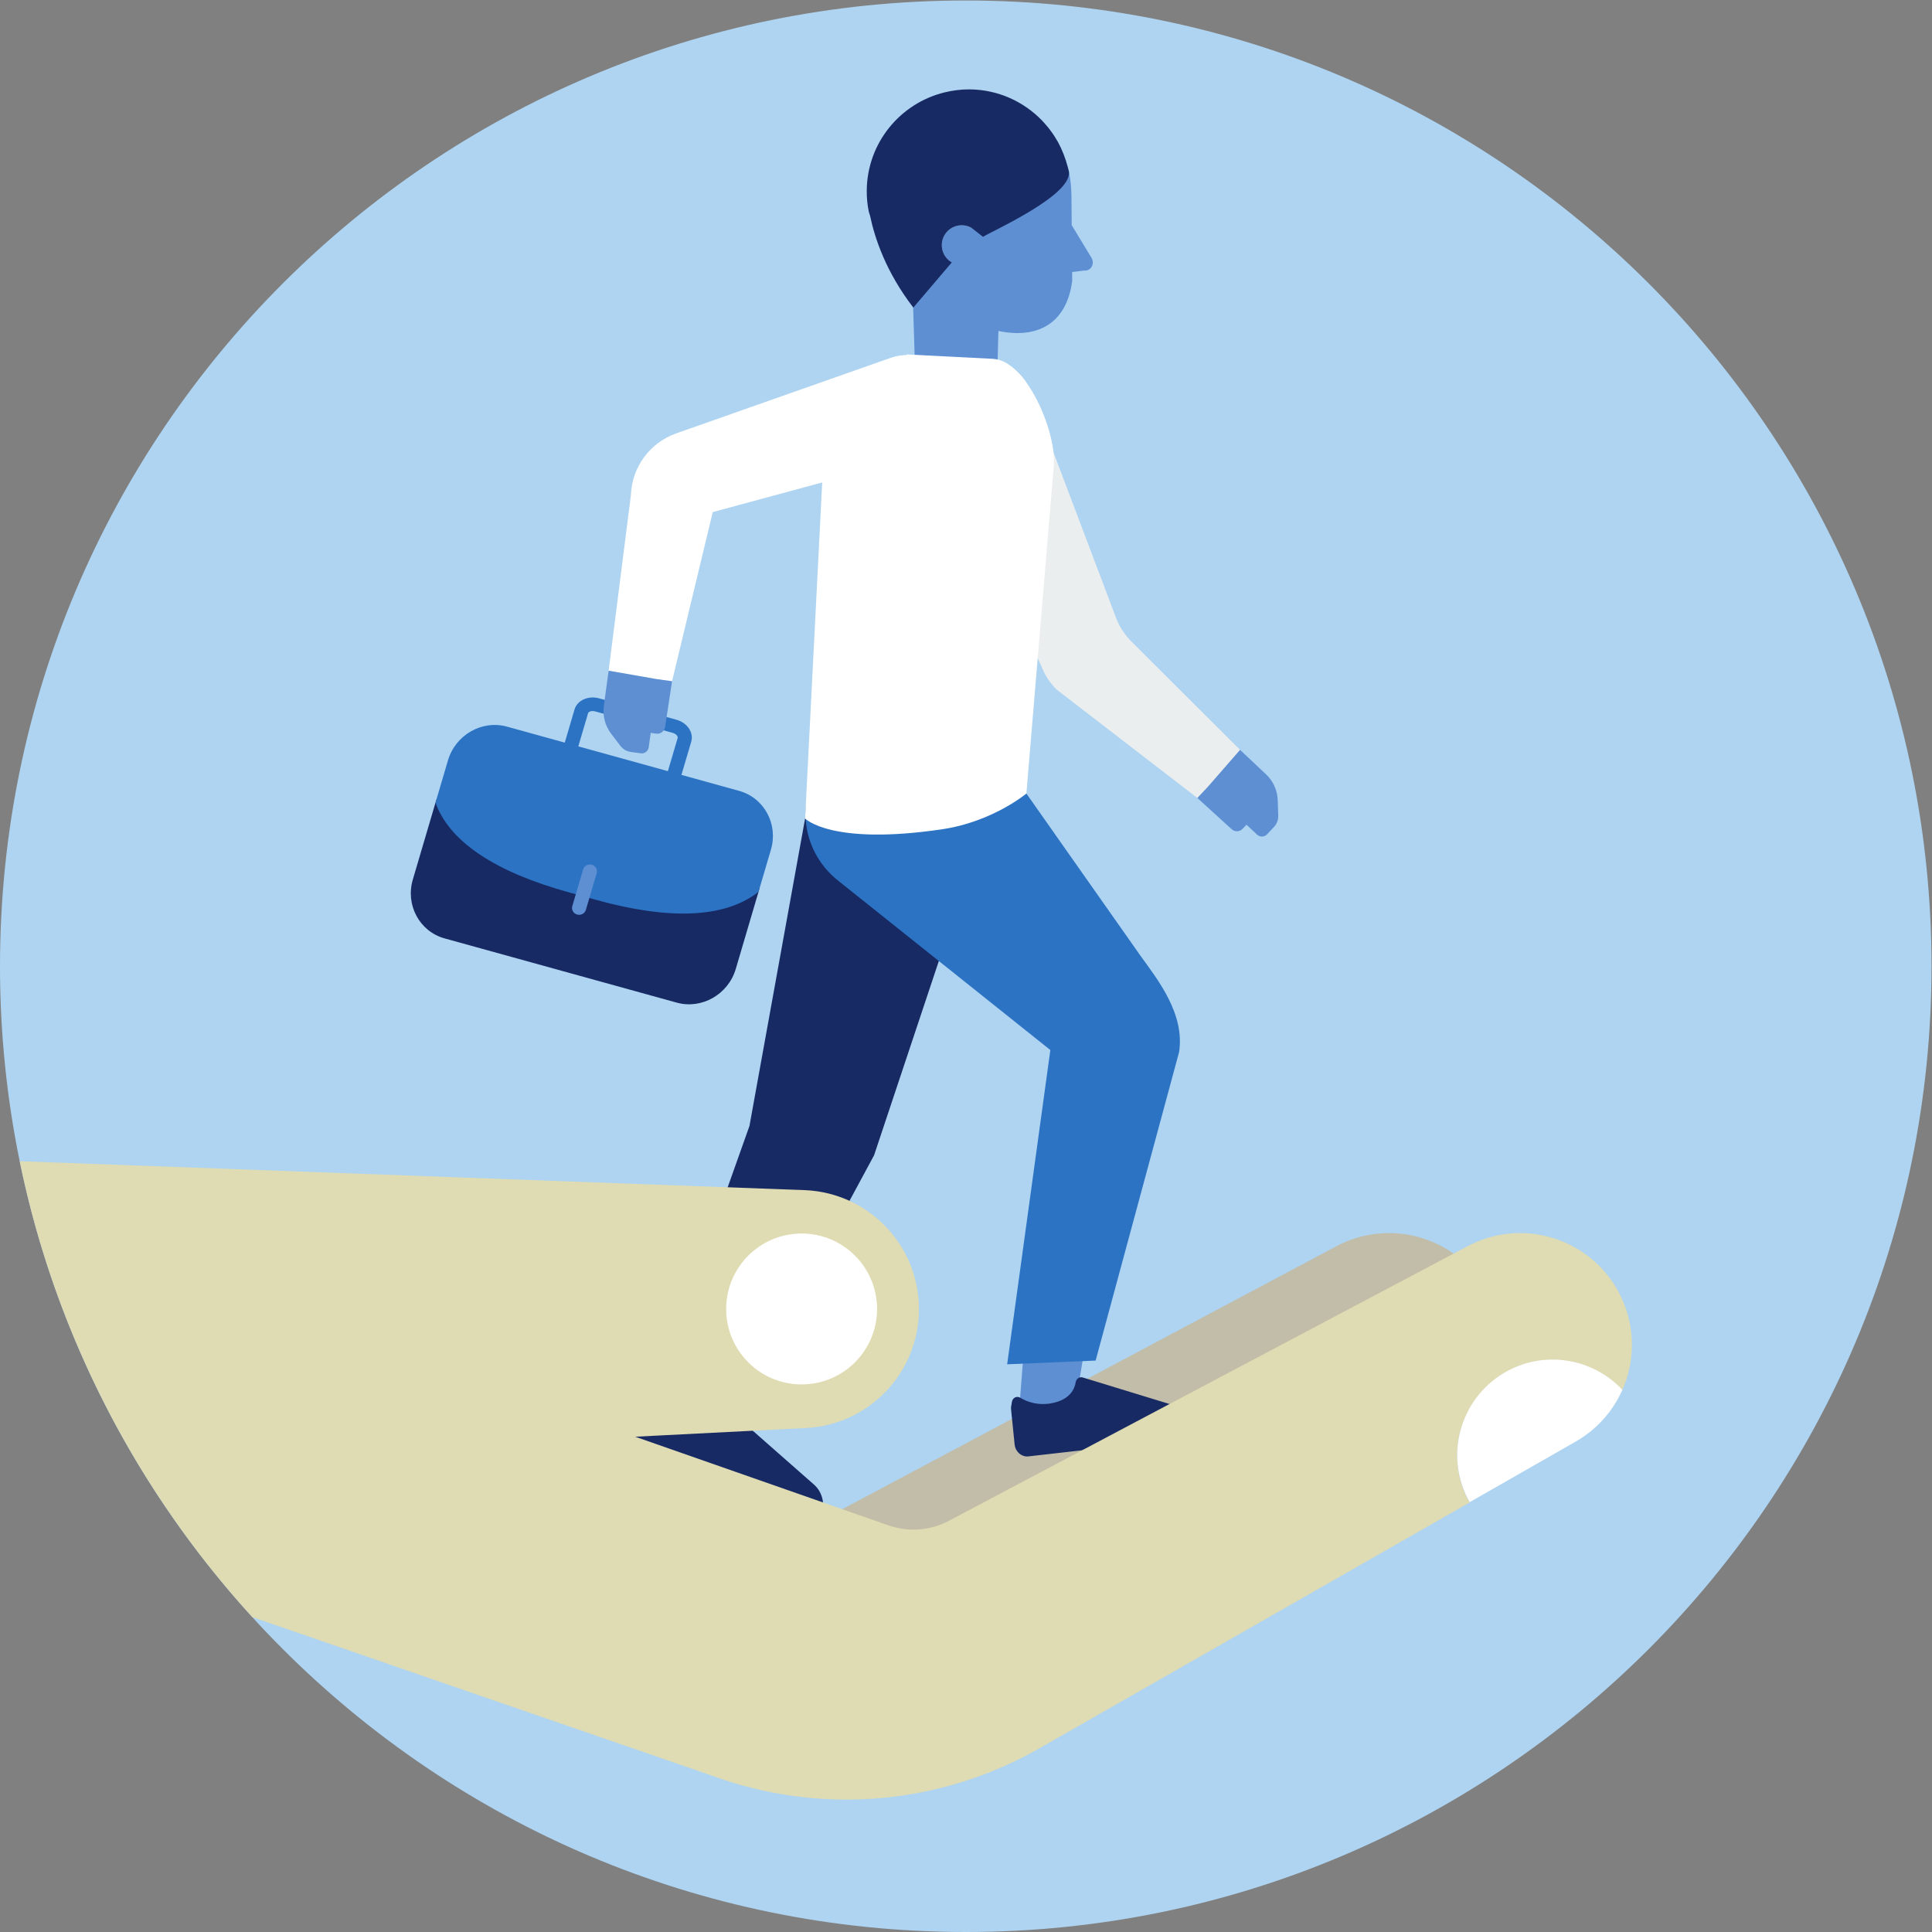 <?xml version="1.0" encoding="UTF-8" standalone="no"?>
<svg
   xmlns:dc="http://purl.org/dc/elements/1.1/"
   xmlns:cc="http://creativecommons.org/ns#"
   xmlns:rdf="http://www.w3.org/1999/02/22-rdf-syntax-ns#"
   xmlns:svg="http://www.w3.org/2000/svg"
   xmlns="http://www.w3.org/2000/svg"
   viewBox="0 0 186.667 186.667"
   height="186.667"
   width="186.667"
   xml:space="preserve"
   id="svg2"
   version="1.1"><rect x="0" y="0" width="186.667" height="186.667" fill="#808080" stroke="none"/><defs
     id="defs6" /><g
     transform="matrix(1.333,0,0,-1.333,0,186.667)"
     id="g10"><g
       transform="scale(0.1)"
       id="g12"><path
         id="path14"
         style="fill:#aed4f1;fill-opacity:1;fill-rule:evenodd;stroke:none"
         d="M 1400,700 C 1400,313.398 1086.6,0 700,0 313.398,0 0,313.398 0,700 c 0,386.6 313.398,700 700,700 386.6,0 700,-313.4 700,-700" /><path
         id="path16"
         style="fill:#c1bda8;fill-opacity:1;fill-rule:nonzero;stroke:none"
         d="m 968.871,497.172 c 38.059,20.148 85.229,7.008 107.379,-29.922 23.37,-38.945 10.16,-89.488 -29.27,-112.031 L 679.039,144.969 544.352,271.27 968.871,497.172" /><path
         id="path18"
         style="fill:#5d8fd2;fill-opacity:1;fill-rule:nonzero;stroke:none"
         d="m 791.25,1213.29 -14.453,23.85 -0.203,22.93 h -0.016 c -0.14,5.85 -0.879,11.59 -2.101,17.16 -21.008,-15.33 -56.551,-42.49 -62.539,-46.49 l -7.743,4.42 c -6.898,3.95 -15.699,1.55 -19.644,-5.35 -3.946,-6.9 -1.547,-15.7 5.355,-19.65 l -14.804,4.46 c -11.137,-6.96 -13.954,-14.42 -13.954,-14.42 l 2.567,-81.64 c 0.156,-17.1 58.945,-14.88 58.82,-0.8 l 1.133,42.75 c 1.918,-0.51 3.898,-0.76 5.895,-1.03 20.242,-2.77 43.187,4.14 47.589,37.19 l -0.058,6.53 8.746,1.05 c 4.801,-0.39 7.781,4.59 5.41,9.04" /><path
         id="path20"
         style="fill:#182a64;fill-opacity:1;fill-rule:nonzero;stroke:none"
         d="m 774.477,1277.23 -0.512,2.03 c -1.82,6.85 -4.203,12.72 -7.024,17.97 l -1.277,2.13 c -0.902,1.55 -1.848,3.02 -2.82,4.43 -0.867,1.25 -1.758,2.47 -2.703,3.66 -0.809,1.02 -1.645,1.98 -2.489,2.93 l -2.277,2.53 c -13.34,13.84 -32,22.52 -52.738,22.66 -6.199,0.03 -12.199,-0.78 -17.965,-2.18 -32.188,-7.83 -56.215,-36.67 -56.43,-71.3 -0.035,-5.16 0.473,-10.2 1.449,-15.07 0.305,-1.06 0.641,-2.09 0.969,-3.13 3.344,-16.01 11.449,-40.68 31.328,-66.48 l 27.918,32.75 c -6.902,3.95 -9.301,12.75 -5.355,19.65 3.945,6.9 12.746,9.3 19.648,5.36 l 8.336,-6.49 c 5.985,4 67.637,31.28 61.942,48.55" /><path
         id="path22"
         style="fill:#5d8fd2;fill-opacity:1;fill-rule:nonzero;stroke:none"
         d="m 490.82,429.18 -11.859,-53.91 40.508,-11.93 16.062,54.348 -44.711,11.492" /><path
         id="path24"
         style="fill:#182a64;fill-opacity:1;fill-rule:nonzero;stroke:none"
         d="m 469.973,386.211 c 1.66,2.469 10.148,-0.641 11.812,-3.063 3.266,-4.75 9.633,-11.207 20.883,-13.378 11.684,-2.258 17.586,2.921 20.352,7.058 1.453,2.172 4.214,2.703 6.117,1.024 l 60.929,-53.622 c 3.7,-3.25 6.039,-8 6.5,-13.179 0.43,-4.86 -3.832,-8.699 -8.132,-7.321 L 469.609,342 c -4.671,1.5 -12.621,7.488 -10.937,12.512 l 8.266,24.636 1.683,3.364 1.352,3.699" /><path
         id="path26"
         style="fill:#5d8fd2;fill-opacity:1;fill-rule:nonzero;stroke:none"
         d="m 743.203,436.395 -4.332,-56.157 41.035,4.981 8.563,51.515 -45.266,-0.339" /><path
         id="path28"
         style="fill:#182a64;fill-opacity:1;fill-rule:nonzero;stroke:none"
         d="m 733.484,384.34 c 0.496,2.941 3.52,4.422 6.032,2.898 4.925,-2.976 13.39,-6.238 24.531,-3.578 11.578,2.75 14.824,9.899 15.641,14.809 0.429,2.586 2.73,4.199 5.152,3.461 l 77.609,-23.75 c 4.715,-1.442 8.797,-4.801 11.356,-9.328 2.394,-4.25 0.097,-9.512 -4.395,-10.02 L 745.375,344.73 c -4.879,-0.558 -9.43,3.399 -9.961,8.668 l -2.617,25.852 0.047,1.281 0.64,3.809" /><path
         id="path30"
         style="fill:#182a64;fill-opacity:1;fill-rule:nonzero;stroke:none"
         d="m 476.441,396.34 66.782,187.883 40.332,222.859 c 5.472,21.731 22.601,29.691 44.984,28.629 30.797,-1.461 79.348,-42.797 72.238,-71.051 L 633.555,563 536.992,383.871 476.441,396.34" /><path
         id="path32"
         style="fill:#182a64;fill-opacity:1;fill-rule:nonzero;stroke:none"
         d="m 548.18,760.867 c -1.813,1.203 -4.231,1.137 -5.977,-0.148 -21.172,-15.629 -58.293,-16.707 -107.34,-3.137 l -19.726,5.457 c -48.926,13.539 -79.828,33.391 -89.367,57.406 -0.786,1.989 -2.805,3.258 -4.989,3.172 -2.195,-0.086 -4.086,-1.527 -4.687,-3.562 l -16.875,-57.227 c -5.453,-18.492 4.883,-37.629 23.051,-42.652 l 168.195,-46.539 c 18.164,-5.028 37.383,5.929 42.836,24.426 l 16.926,57.378 c 0.597,2.039 -0.227,4.231 -2.047,5.426" /><path
         id="path34"
         style="fill:#2c73c3;fill-opacity:1;fill-rule:nonzero;stroke:none"
         d="m 419.164,859.371 7.106,24.094 c 0.296,1.008 2.457,1.992 5.16,1.242 l 56.07,-15.512 c 2.703,-0.75 4,-2.687 3.699,-3.695 l -7.101,-24.094 z m 116.563,-32.254 -41.805,11.571 7.101,24.093 c 1.946,6.586 -2.871,13.715 -10.73,15.891 l -56.063,15.512 c -7.863,2.171 -15.835,-1.418 -17.781,-8 l -7.101,-24.094 -41.813,11.566 c -18.172,5.028 -37.383,-5.929 -42.84,-24.426 l -8.601,-29.175 c -0.305,-1.028 -0.25,-2.117 0.14,-3.114 10.891,-27.418 43.219,-48.746 96.11,-63.378 l 19.726,-5.458 c 53.024,-14.671 92.168,-13.062 116.348,4.778 0.875,0.64 1.504,1.543 1.801,2.558 l 8.558,29.024 c 5.461,18.496 -4.882,37.629 -23.05,42.652" /><path
         id="path36"
         style="fill:#5d8fd2;fill-opacity:1;fill-rule:nonzero;stroke:none"
         d="m 418.328,737.465 c -2.715,0.754 -4.285,3.48 -3.515,6.098 l 7.863,26.648 c 0.769,2.613 3.594,4.129 6.308,3.379 2.711,-0.75 4.282,-3.481 3.512,-6.098 l -7.855,-26.648 c -0.774,-2.614 -3.602,-4.129 -6.313,-3.379" /><path
         id="path38"
         style="fill:#ebeeef;fill-opacity:1;fill-rule:nonzero;stroke:none"
         d="m 867.871,821.969 -102.144,78.676 c -4.875,4.914 -8.664,10.804 -11.114,17.281 l -72.136,157.994 c -5.387,14.26 4.707,49.6 17.695,57.58 17.469,10.75 39.375,2.62 46.238,-15.57 l 62.418,-165.157 c 2.449,-6.476 6.235,-12.367 11.113,-17.285 l 78.864,-78.66 c 11.91,-12.008 -28.782,-37.027 -30.934,-34.859" /><path
         id="path40"
         style="fill:#5d8fd2;fill-opacity:1;fill-rule:nonzero;stroke:none"
         d="m 875.434,830.027 23.371,26.801 18.808,-17.68 c 5.223,-4.898 8.285,-11.671 8.516,-18.828 l 0.355,-11.215 c 0.098,-3.015 -1.011,-5.945 -3.07,-8.14 l -5.016,-5.344 c -1.933,-2.062 -5.175,-2.164 -7.238,-0.23 l -7.676,7.203 -2.765,-2.949 c -2.156,-2.297 -5.762,-2.415 -8.059,-0.258 l -24.789,22.582 7.563,8.058" /><path
         id="path42"
         style="fill:#2c73c3;fill-opacity:1;fill-rule:nonzero;stroke:none"
         d="m 730.012,411.48 31.301,227.793 -153.516,122.524 c -20.016,15.672 -29.863,42.723 -20.109,69.832 9.183,25.523 135.164,10.07 156.261,-6.453 l 83.004,-118.012 c 12.242,-16.945 31.969,-41.777 27.664,-69.398 l -60.48,-223.578 -64.125,-2.708" /><path
         id="path44"
         style="fill:#ffffff;fill-opacity:1;fill-rule:nonzero;stroke:none"
         d="m 743.949,825.176 c 0,0 -24.453,-20.414 -60.719,-25.832 -80.894,-12.082 -99.675,7.738 -99.675,7.738 l 12.816,251.878 60.934,84.48 62.476,-3.18 c 24.129,-1.23 45.356,-51.81 44.125,-75.94 L 743.949,825.176" /><path
         id="path46"
         style="fill:#ffffff;fill-opacity:1;fill-rule:nonzero;stroke:none"
         d="m 441.152,914.23 16.121,127.19 c 0.688,20.28 13.739,38.08 32.883,44.82 l 155.602,54.81 c 16.094,5.66 34.762,-1.3 41.262,-17.08 6.941,-16.83 -7.043,-49.18 -23.993,-55.15 L 516.621,1029.18 487.129,906.605 c -9.027,-13.273 -46.488,-7.609 -45.977,7.625" /><path
         id="path48"
         style="fill:#5d8fd2;fill-opacity:1;fill-rule:nonzero;stroke:none"
         d="m 476.184,908.109 -35.032,6.121 -3.484,-25.578 c -0.98,-7.093 0.906,-14.285 5.23,-19.992 l 6.782,-8.937 c 1.82,-2.403 4.523,-3.985 7.511,-4.395 l 7.258,-0.996 c 2.801,-0.387 5.387,1.574 5.766,4.375 l 1.433,10.43 4.004,-0.551 c 3.121,-0.43 5.996,1.754 6.426,4.871 l 5.051,33.148 -10.945,1.504" /><path
         id="path50"
         style="fill:#dfdbb2;fill-opacity:1;fill-rule:nonzero;stroke:none"
         d="M 753.328,133.109 1065.2,311.332 c -18.59,32.727 -7.6,74.449 24.94,93.695 28.46,16.836 64.06,10.922 85.74,-12.289 10.29,23.254 9.53,50.992 -4.58,74.508 -22.15,36.93 -69.32,50.074 -107.38,29.926 L 687.777,298.039 c -13.496,-7.148 -29.363,-8.34 -43.777,-3.301 l -183.574,64.25 123.754,6.321 c 45.886,2.339 81.894,40.234 81.894,86.187 v 0.004 c 0,46.016 -36.109,83.941 -82.074,86.191 L 14.277,558.684 C 40.047,432.961 99.547,319.551 182.875,228.25 L 515.941,113.352 c 78.168,-28.801 165.067,-21.571 237.387,19.757" /><path
         id="path52"
         style="fill:#ffffff;fill-opacity:1;fill-rule:nonzero;stroke:none"
         d="m 1090.2,405.262 c 28.46,16.832 64.06,10.926 85.74,-12.282 -6.75,-15.261 -18.24,-28.589 -33.86,-37.519 l -76.83,-43.902 c -18.59,32.742 -7.59,74.461 24.95,93.703" /><path
         id="path54"
         style="fill:#ffffff;fill-opacity:1;fill-rule:nonzero;stroke:none"
         d="m 526.328,451.582 c 0,30.203 24.492,54.695 54.695,54.695 30.207,0 54.692,-24.492 54.692,-54.695 0,-30.207 -24.485,-54.691 -54.692,-54.691 -30.203,0 -54.695,24.484 -54.695,54.691" /></g></g></svg>